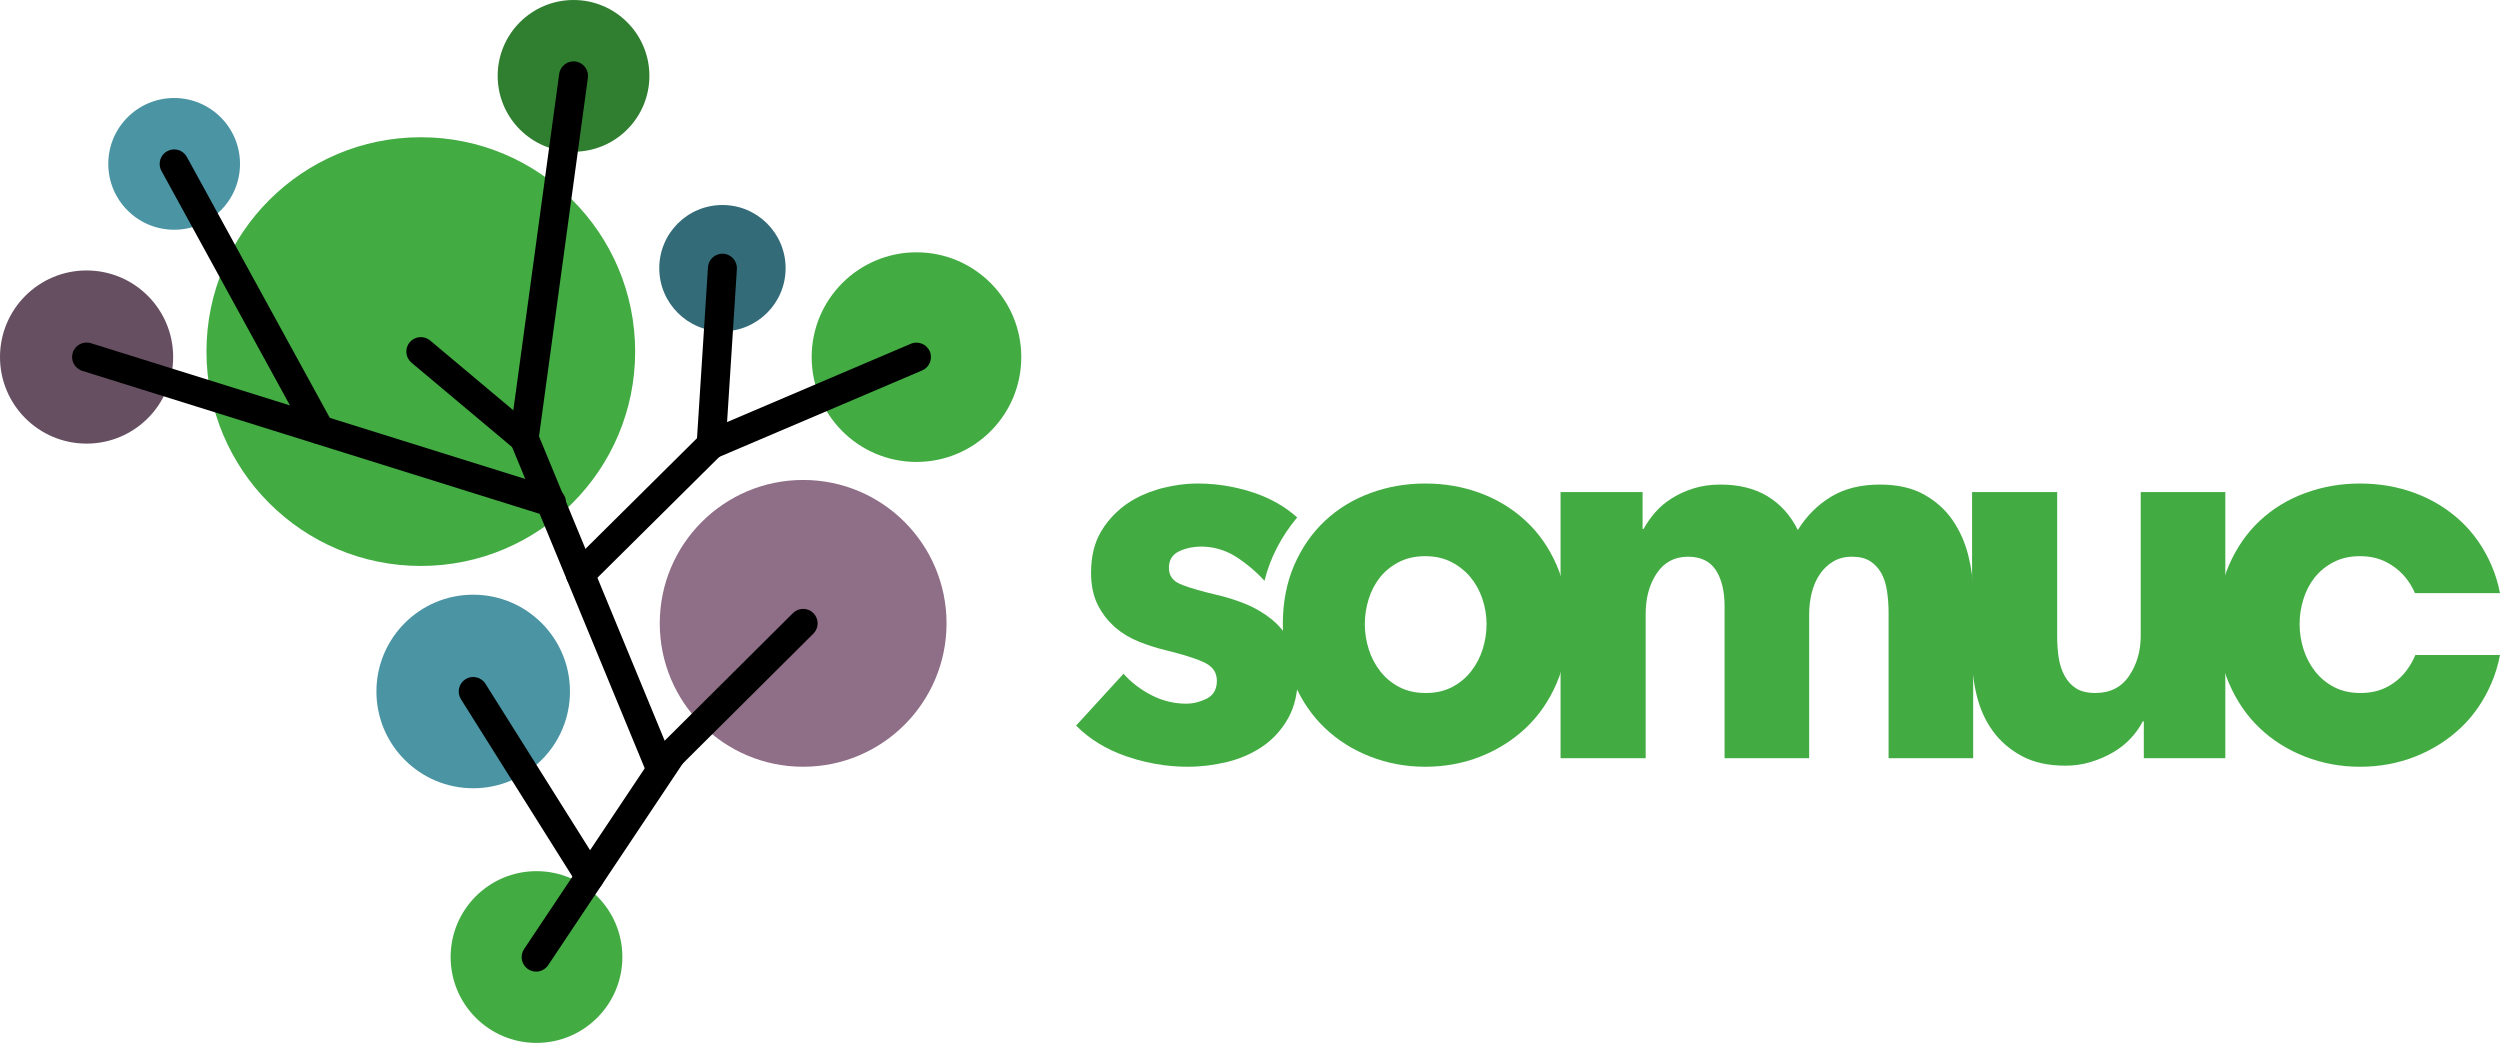 <?xml version="1.0" encoding="UTF-8" standalone="no"?>
<svg
   xmlns:dc="http://purl.org/dc/elements/1.1/"
   xmlns:cc="http://creativecommons.org/ns#"
   xmlns:rdf="http://www.w3.org/1999/02/22-rdf-syntax-ns#"
   xmlns:svg="http://www.w3.org/2000/svg"
   xmlns="http://www.w3.org/2000/svg"
   xmlns:sodipodi="http://sodipodi.sourceforge.net/DTD/sodipodi-0.dtd"
   xmlns:inkscape="http://www.inkscape.org/namespaces/inkscape"
   width="604.059pt"
   height="251.988pt"
   viewBox="0 0 604.059 251.988"
   version="1.2"
   id="svg2"
   inkscape:version="0.91 r13725"
   sodipodi:docname="SOMUC_f1.svg">
  <defs
     id="defs55" />
  <sodipodi:namedview
     pagecolor="#ffffff"
     bordercolor="#666666"
     borderopacity="1"
     objecttolerance="10"
     gridtolerance="10"
     guidetolerance="10"
     inkscape:pageopacity="0"
     inkscape:pageshadow="2"
     inkscape:window-width="1855"
     inkscape:window-height="1056"
     id="namedview53"
     showgrid="false"
     fit-margin-top="0"
     fit-margin-left="0"
     fit-margin-right="0"
     fit-margin-bottom="0"
     inkscape:zoom="1.49"
     inkscape:cx="460.11739"
     inkscape:cy="131.26219"
     inkscape:window-x="65"
     inkscape:window-y="24"
     inkscape:window-maximized="1"
     inkscape:current-layer="svg2" />
  <g
     id="surface1"
     transform="translate(-333.949,-251.352)">
    <path
       style="fill:#42ab42;fill-opacity:1;fill-rule:nonzero;stroke:none"
       d="m 645.797,406.656 c -1.16,-2.234 -2.699,-4.129 -4.609,-5.68 -0.848,-0.688 -1.746,-1.305 -2.684,-1.871 l 0,-0.004 c -0.57,-0.344 -1.152,-0.668 -1.754,-0.969 -0.023,-0.012 -0.051,-0.027 -0.074,-0.043 -0.621,-0.309 -1.254,-0.594 -1.906,-0.859 -0.59,-0.234 -1.184,-0.457 -1.773,-0.668 -0.59,-0.211 -1.176,-0.406 -1.762,-0.59 -1.176,-0.367 -2.344,-0.676 -3.504,-0.934 -3.492,-0.832 -6.137,-1.594 -7.941,-2.289 -0.258,-0.102 -0.5,-0.199 -0.723,-0.297 -0.223,-0.098 -0.43,-0.199 -0.625,-0.312 -1.176,-0.68 -1.844,-1.648 -2.012,-2.906 -0.027,-0.211 -0.043,-0.43 -0.043,-0.652 0,-0.477 0.051,-0.914 0.152,-1.316 0.152,-0.605 0.418,-1.133 0.797,-1.582 0.383,-0.445 0.875,-0.816 1.484,-1.105 0.875,-0.422 1.793,-0.715 2.754,-0.906 0.793,-0.16 1.617,-0.246 2.469,-0.254 0.023,0 0.047,0 0.07,0 2.496,0 4.863,0.559 7.105,1.676 0.273,0.137 0.527,0.289 0.793,0.434 1.996,1.168 5.059,3.465 7.465,6.168 1.383,-5.645 4.164,-10.859 7.902,-15.32 -2.895,-2.59 -6.348,-4.574 -10.363,-5.938 l -0.004,0 c -1.754,-0.594 -3.523,-1.066 -5.312,-1.426 -2.738,-0.551 -5.516,-0.832 -8.332,-0.832 -1.621,0 -3.25,0.129 -4.887,0.371 -1,0.148 -2.008,0.348 -3.012,0.586 -0.379,0.09 -0.758,0.168 -1.137,0.27 -0.379,0.102 -0.742,0.23 -1.113,0.348 -1.109,0.352 -2.199,0.742 -3.234,1.219 -1.379,0.633 -2.691,1.379 -3.941,2.242 -0.832,0.574 -1.594,1.227 -2.324,1.914 -1.457,1.367 -2.73,2.93 -3.781,4.734 -1.578,2.715 -2.367,6.004 -2.367,9.879 0,3.016 0.539,5.598 1.621,7.746 0.988,1.977 2.258,3.648 3.773,5.043 0.137,0.125 0.262,0.262 0.398,0.383 1.703,1.465 3.637,2.625 5.797,3.484 2.16,0.863 4.32,1.551 6.48,2.066 0.527,0.129 1.043,0.258 1.535,0.387 0.988,0.254 1.91,0.508 2.758,0.758 1.887,0.559 3.414,1.098 4.609,1.629 0.148,0.066 0.305,0.133 0.445,0.195 0.113,0.055 0.211,0.117 0.32,0.176 1.066,0.57 1.824,1.305 2.25,2.207 0.019,0.051 0.035,0.105 0.055,0.152 0.113,0.262 0.191,0.539 0.25,0.824 0.07,0.328 0.113,0.668 0.113,1.031 0,1.961 -0.738,3.355 -2.195,4.191 -0.078,0.043 -0.148,0.094 -0.234,0.137 -0.289,0.148 -0.582,0.266 -0.875,0.387 -1.336,0.551 -2.684,0.84 -4.047,0.84 -2.988,0 -5.816,-0.688 -8.473,-2.066 -2.66,-1.375 -4.906,-3.098 -6.73,-5.164 l -3.125,3.41 -8.34,9.113 c 3.238,3.273 7.289,5.746 12.148,7.426 3.039,1.047 6.117,1.77 9.234,2.164 1.871,0.234 3.758,0.352 5.66,0.352 3.156,0 6.312,-0.387 9.473,-1.16 3.156,-0.773 6,-2.023 8.535,-3.742 2.531,-1.723 4.59,-3.984 6.168,-6.781 1.578,-2.797 2.367,-6.219 2.367,-10.266 0,-3.102 -0.582,-5.766 -1.746,-8.008"
       id="path5"
       inkscape:connector-curvature="0" />
    <path
       style="fill:#42ab42;fill-opacity:1;fill-rule:nonzero;stroke:none"
       d="m 693.133,402.141 c 0,-2.066 -0.332,-4.09 -0.996,-6.07 -0.668,-1.98 -1.621,-3.723 -2.867,-5.23 -1.246,-1.504 -2.785,-2.73 -4.609,-3.68 -1.828,-0.945 -3.945,-1.422 -6.355,-1.422 -2.41,0 -4.531,0.477 -6.355,1.422 -1.828,0.949 -3.348,2.176 -4.551,3.68 -1.203,1.508 -2.117,3.25 -2.738,5.23 -0.625,1.98 -0.938,4.004 -0.938,6.07 0,2.062 0.312,4.09 0.938,6.066 0.621,1.98 1.555,3.77 2.801,5.359 1.246,1.594 2.785,2.863 4.613,3.809 1.824,0.949 3.945,1.422 6.355,1.422 2.406,0 4.527,-0.473 6.355,-1.422 1.824,-0.945 3.363,-2.215 4.609,-3.809 1.246,-1.59 2.18,-3.379 2.805,-5.359 0.625,-1.977 0.934,-4.004 0.934,-6.066 m 19.691,0 c 0,5.25 -0.914,10.004 -2.742,14.266 -1.828,4.262 -4.32,7.879 -7.477,10.848 -3.16,2.969 -6.812,5.273 -10.969,6.906 -4.152,1.637 -8.598,2.457 -13.332,2.457 -4.656,0 -9.078,-0.82 -13.273,-2.457 -4.195,-1.633 -7.852,-3.938 -10.965,-6.906 -3.117,-2.969 -5.59,-6.586 -7.418,-10.848 -1.824,-4.262 -2.738,-9.016 -2.738,-14.266 0,-5.25 0.914,-9.988 2.738,-14.207 1.828,-4.215 4.301,-7.789 7.418,-10.715 3.113,-2.926 6.77,-5.168 10.965,-6.715 4.195,-1.551 8.617,-2.324 13.273,-2.324 4.734,0 9.18,0.773 13.332,2.324 4.156,1.547 7.809,3.789 10.969,6.715 3.156,2.926 5.648,6.5 7.477,10.715 1.828,4.219 2.742,8.957 2.742,14.207"
       id="path7"
       inkscape:connector-curvature="0" />
    <path
       style="fill:#42ab42;fill-opacity:1;fill-rule:nonzero;stroke:none"
       d="m 790.277,434.551 0,-35.125 c 0,-1.805 -0.125,-3.551 -0.375,-5.227 -0.246,-1.68 -0.703,-3.121 -1.367,-4.328 -0.668,-1.203 -1.559,-2.172 -2.684,-2.906 -1.121,-0.73 -2.594,-1.098 -4.422,-1.098 -1.746,0 -3.262,0.391 -4.547,1.164 -1.289,0.773 -2.371,1.809 -3.242,3.098 -0.871,1.293 -1.516,2.777 -1.93,4.457 -0.418,1.676 -0.625,3.422 -0.625,5.227 l 0,34.738 -20.438,0 0,-36.672 c 0,-3.703 -0.707,-6.629 -2.117,-8.781 -1.414,-2.152 -3.656,-3.23 -6.73,-3.23 -3.238,0 -5.754,1.336 -7.539,4.004 -1.789,2.672 -2.68,5.941 -2.68,9.812 l 0,34.867 -20.562,0 0,-64.305 19.816,0 0,8.906 0.246,0 c 0.75,-1.375 1.684,-2.711 2.805,-4 1.121,-1.293 2.473,-2.434 4.051,-3.422 1.578,-0.988 3.344,-1.785 5.297,-2.391 1.949,-0.602 4.09,-0.902 6.418,-0.902 4.484,0 8.285,0.949 11.402,2.84 3.113,1.895 5.547,4.605 7.289,8.137 2.078,-3.359 4.738,-6.027 7.977,-8.008 3.238,-1.98 7.188,-2.969 11.84,-2.969 4.234,0 7.789,0.797 10.652,2.391 2.867,1.594 5.172,3.656 6.918,6.195 1.746,2.539 3.012,5.383 3.801,8.523 0.789,3.141 1.184,6.219 1.184,9.23 l 0,39.773 z m 0,0"
       id="path9"
       inkscape:connector-curvature="0" />
    <path
       style="fill:#42ab42;fill-opacity:1;fill-rule:nonzero;stroke:none"
       d="m 851.945,434.551 0,-8.91 -0.25,0 c -0.746,1.465 -1.723,2.84 -2.926,4.129 -1.207,1.293 -2.617,2.414 -4.238,3.359 -1.621,0.949 -3.406,1.723 -5.359,2.324 -1.953,0.602 -4.008,0.902 -6.168,0.902 -4.156,0 -7.664,-0.773 -10.531,-2.324 -2.867,-1.547 -5.191,-3.551 -6.977,-6 -1.789,-2.457 -3.074,-5.25 -3.863,-8.395 -0.793,-3.141 -1.184,-6.348 -1.184,-9.621 l 0,-39.77 20.562,0 0,34.863 c 0,1.809 0.121,3.531 0.371,5.164 0.25,1.637 0.727,3.102 1.434,4.391 0.707,1.293 1.641,2.305 2.805,3.035 1.164,0.73 2.699,1.098 4.609,1.098 3.574,0 6.293,-1.375 8.164,-4.133 1.867,-2.754 2.805,-5.98 2.805,-9.684 l 0,-34.734 20.438,0 0,64.305 z m 0,0"
       id="path11"
       inkscape:connector-curvature="0" />
    <path
       style="fill:#42ab42;fill-opacity:1;fill-rule:nonzero;stroke:none"
       d="m 917.551,409.613 c -0.586,1.43 -1.348,2.746 -2.293,3.953 -1.246,1.594 -2.785,2.863 -4.609,3.809 -1.832,0.949 -3.949,1.422 -6.355,1.422 -2.41,0 -4.531,-0.473 -6.355,-1.422 -1.832,-0.945 -3.367,-2.215 -4.613,-3.809 -1.246,-1.594 -2.18,-3.379 -2.805,-5.359 -0.621,-1.98 -0.934,-4.004 -0.934,-6.07 0,-2.062 0.312,-4.086 0.934,-6.066 0.625,-1.98 1.539,-3.723 2.742,-5.23 1.203,-1.504 2.719,-2.73 4.551,-3.68 1.824,-0.945 3.945,-1.422 6.355,-1.422 2.41,0 4.527,0.477 6.355,1.422 1.824,0.949 3.363,2.176 4.609,3.68 0.941,1.141 1.715,2.414 2.328,3.824 l 20.543,0 c -0.457,-2.371 -1.145,-4.617 -2.059,-6.73 -1.828,-4.215 -4.32,-7.789 -7.477,-10.715 -3.16,-2.926 -6.816,-5.168 -10.969,-6.715 -4.156,-1.551 -8.598,-2.324 -13.332,-2.324 -4.656,0 -9.078,0.773 -13.273,2.324 -4.195,1.547 -7.852,3.789 -10.969,6.715 -3.113,2.926 -5.586,6.5 -7.414,10.715 -1.828,4.223 -2.738,8.953 -2.738,14.203 0,5.254 0.91,10.008 2.738,14.27 1.828,4.262 4.301,7.879 7.414,10.848 3.117,2.969 6.773,5.273 10.969,6.906 4.195,1.637 8.617,2.457 13.273,2.457 4.734,0 9.176,-0.82 13.332,-2.457 4.152,-1.633 7.809,-3.938 10.969,-6.906 3.156,-2.969 5.648,-6.586 7.477,-10.848 0.918,-2.141 1.605,-4.406 2.062,-6.793 z m 0,0"
       id="path13"
       inkscape:connector-curvature="0" />
    <path
       style="fill:#42ab42;fill-opacity:1;fill-rule:nonzero;stroke:none"
       d="m 484.328,482.594 c 0,11.457 -9.289,20.746 -20.75,20.746 -11.457,0 -20.746,-9.289 -20.746,-20.746 0,-11.457 9.289,-20.75 20.746,-20.75 11.461,0 20.75,9.293 20.75,20.75"
       id="path15"
       inkscape:connector-curvature="0" />
    <path
       style="fill:#664f61;fill-opacity:1;fill-rule:nonzero;stroke:none"
       d="m 375.789,337.617 c 0,11.555 -9.367,20.922 -20.922,20.922 -11.551,0 -20.918,-9.367 -20.918,-20.922 0,-11.555 9.367,-20.918 20.918,-20.918 11.555,0 20.922,9.363 20.922,20.918"
       id="path17"
       inkscape:connector-curvature="0" />
    <path
       style="fill:#42ab42;fill-opacity:1;fill-rule:nonzero;stroke:none"
       d="m 487.418,336.305 c 0,28.605 -23.188,51.793 -51.789,51.793 -28.605,0 -51.793,-23.188 -51.793,-51.793 0,-28.602 23.188,-51.793 51.793,-51.793 28.602,0 51.789,23.191 51.789,51.793"
       id="path19"
       inkscape:connector-curvature="0" />
    <path
       style="fill:#42ab42;fill-opacity:1;fill-rule:nonzero;stroke:none"
       d="m 580.715,337.641 c 0,13.984 -11.336,25.324 -25.324,25.324 -13.984,0 -25.324,-11.34 -25.324,-25.324 0,-13.984 11.34,-25.324 25.324,-25.324 13.988,0 25.324,11.34 25.324,25.324"
       id="path21"
       inkscape:connector-curvature="0" />
    <path
       style="fill:#8f6e87;fill-opacity:1;fill-rule:nonzero;stroke:none"
       d="m 562.656,401.969 c 0,19.133 -15.512,34.648 -34.645,34.648 -19.137,0 -34.648,-15.516 -34.648,-34.648 0,-19.137 15.512,-34.648 34.648,-34.648 19.133,0 34.645,15.512 34.645,34.648"
       id="path23"
       inkscape:connector-curvature="0" />
    <path
       style="fill:#4a94a3;fill-opacity:1;fill-rule:nonzero;stroke:none"
       d="m 471.668,418.426 c 0,12.918 -10.469,23.387 -23.383,23.387 -12.914,0 -23.383,-10.469 -23.383,-23.387 0,-12.91 10.469,-23.383 23.383,-23.383 12.914,0 23.383,10.473 23.383,23.383"
       id="path25"
       inkscape:connector-curvature="0" />
    <path
       style="fill:#336b78;fill-opacity:1;fill-rule:nonzero;stroke:none"
       d="m 523.773,316.152 c 0,8.43 -6.836,15.266 -15.266,15.266 -8.43,0 -15.266,-6.836 -15.266,-15.266 0,-8.43 6.836,-15.266 15.266,-15.266 8.43,0 15.266,6.836 15.266,15.266"
       id="path27"
       inkscape:connector-curvature="0" />
    <path
       style="fill:#4a94a3;fill-opacity:1;fill-rule:nonzero;stroke:none"
       d="m 391.941,290.949 c 0,8.789 -7.125,15.914 -15.914,15.914 -8.789,0 -15.914,-7.125 -15.914,-15.914 0,-8.789 7.125,-15.914 15.914,-15.914 8.789,0 15.914,7.125 15.914,15.914"
       id="path29"
       inkscape:connector-curvature="0" />
    <path
       style="fill:#307f30;fill-opacity:1;fill-rule:nonzero;stroke:none"
       d="m 490.859,269.684 c 0,10.125 -8.207,18.332 -18.328,18.332 -10.125,0 -18.332,-8.207 -18.332,-18.332 0,-10.125 8.207,-18.332 18.332,-18.332 10.121,0 18.328,8.207 18.328,18.332"
       id="path31"
       inkscape:connector-curvature="0" />
    <path
       style="fill:#000000;fill-opacity:1;fill-rule:nonzero;stroke:none"
       d="m 467.219,376.238 c -0.348,0 -0.699,-0.051 -1.047,-0.16 L 353.824,340.957 c -1.844,-0.574 -2.871,-2.539 -2.297,-4.383 0.578,-1.844 2.539,-2.875 4.387,-2.297 l 112.348,35.117 c 1.844,0.578 2.871,2.543 2.297,4.387 -0.469,1.496 -1.852,2.457 -3.34,2.457"
       id="path33"
       inkscape:connector-curvature="0" />
    <path
       style="fill:#000000;fill-opacity:1;fill-rule:nonzero;stroke:none"
       d="m 460.59,360.75 c -0.793,0 -1.59,-0.27 -2.246,-0.82 l -24.965,-20.941 c -1.48,-1.242 -1.676,-3.453 -0.434,-4.934 1.242,-1.48 3.449,-1.672 4.934,-0.43 l 24.965,20.945 c 1.48,1.242 1.672,3.449 0.43,4.93 -0.691,0.824 -1.684,1.25 -2.684,1.25"
       id="path35"
       inkscape:connector-curvature="0" />
    <path
       style="fill:#000000;fill-opacity:1;fill-rule:nonzero;stroke:none"
       d="m 411.219,358.676 c -1.234,0 -2.434,-0.656 -3.07,-1.816 l -35.191,-64.227 c -0.93,-1.695 -0.309,-3.824 1.387,-4.754 1.695,-0.926 3.824,-0.305 4.754,1.391 l 35.188,64.227 c 0.93,1.695 0.309,3.82 -1.387,4.75 -0.535,0.293 -1.109,0.43 -1.68,0.43"
       id="path37"
       inkscape:connector-curvature="0" />
    <path
       style="fill:#000000;fill-opacity:1;fill-rule:nonzero;stroke:none"
       d="m 493.363,440.117 c -1.375,0 -2.676,-0.816 -3.234,-2.164 l -32.77,-79.367 c -0.238,-0.57 -0.316,-1.195 -0.234,-1.809 l 11.938,-87.566 c 0.262,-1.914 2.027,-3.262 3.938,-2.996 1.918,0.262 3.258,2.027 2.996,3.941 l -11.809,86.633 32.41,78.488 c 0.738,1.789 -0.113,3.836 -1.898,4.574 -0.438,0.18 -0.891,0.266 -1.336,0.266"
       id="path39"
       inkscape:connector-curvature="0" />
    <path
       style="fill:#000000;fill-opacity:1;fill-rule:nonzero;stroke:none"
       d="m 463.488,486.113 c -0.664,0 -1.34,-0.191 -1.938,-0.59 -1.609,-1.07 -2.043,-3.242 -0.969,-4.852 l 32.695,-48.988 c 1.07,-1.609 3.246,-2.043 4.852,-0.969 1.609,1.07 2.043,3.246 0.969,4.852 l -32.691,48.988 c -0.676,1.012 -1.785,1.559 -2.918,1.559"
       id="path41"
       inkscape:connector-curvature="0" />
    <path
       style="fill:#000000;fill-opacity:1;fill-rule:nonzero;stroke:none"
       d="m 476.441,466.719 c -1.164,0 -2.301,-0.582 -2.969,-1.637 l -28.152,-44.793 c -1.027,-1.633 -0.535,-3.797 1.102,-4.824 1.637,-1.027 3.797,-0.535 4.824,1.102 l 28.156,44.789 c 1.027,1.637 0.535,3.797 -1.102,4.824 -0.578,0.363 -1.223,0.539 -1.859,0.539"
       id="path43"
       inkscape:connector-curvature="0" />
    <path
       style="fill:#000000;fill-opacity:1;fill-rule:nonzero;stroke:none"
       d="m 505.777,362.281 c -0.074,0 -0.148,0 -0.227,-0.008 -1.93,-0.121 -3.391,-1.785 -3.27,-3.715 l 2.734,-42.629 c 0.121,-1.93 1.781,-3.395 3.715,-3.27 1.93,0.125 3.395,1.789 3.27,3.715 l -2.734,42.629 c -0.117,1.855 -1.656,3.277 -3.488,3.277"
       id="path45"
       inkscape:connector-curvature="0" />
    <path
       style="fill:#000000;fill-opacity:1;fill-rule:nonzero;stroke:none"
       d="m 474.164,393.621 c -0.898,0 -1.801,-0.348 -2.484,-1.035 -1.359,-1.375 -1.352,-3.59 0.023,-4.949 l 31.605,-31.34 c 1.375,-1.363 3.594,-1.352 4.953,0.019 1.359,1.375 1.352,3.59 -0.023,4.949 l -31.609,31.34 c -0.68,0.676 -1.574,1.016 -2.465,1.016"
       id="path47"
       inkscape:connector-curvature="0" />
    <path
       style="fill:#000000;fill-opacity:1;fill-rule:nonzero;stroke:none"
       d="m 505.777,362.281 c -1.359,0 -2.656,-0.797 -3.223,-2.129 -0.758,-1.777 0.07,-3.832 1.848,-4.59 l 49.617,-21.141 c 1.781,-0.762 3.836,0.07 4.594,1.848 0.758,1.777 -0.07,3.832 -1.848,4.59 L 507.148,362 c -0.449,0.191 -0.914,0.281 -1.371,0.281"
       id="path49"
       inkscape:connector-curvature="0" />
    <path
       style="fill:#000000;fill-opacity:1;fill-rule:nonzero;stroke:none"
       d="m 496.188,437.125 c -0.898,0 -1.797,-0.344 -2.48,-1.031 -1.363,-1.371 -1.359,-3.586 0.012,-4.949 l 31.824,-31.656 c 1.371,-1.363 3.586,-1.359 4.949,0.012 1.363,1.371 1.355,3.586 -0.012,4.949 l -31.824,31.656 c -0.684,0.68 -1.574,1.02 -2.469,1.02"
       id="path51"
       inkscape:connector-curvature="0" />
  </g>
</svg>
